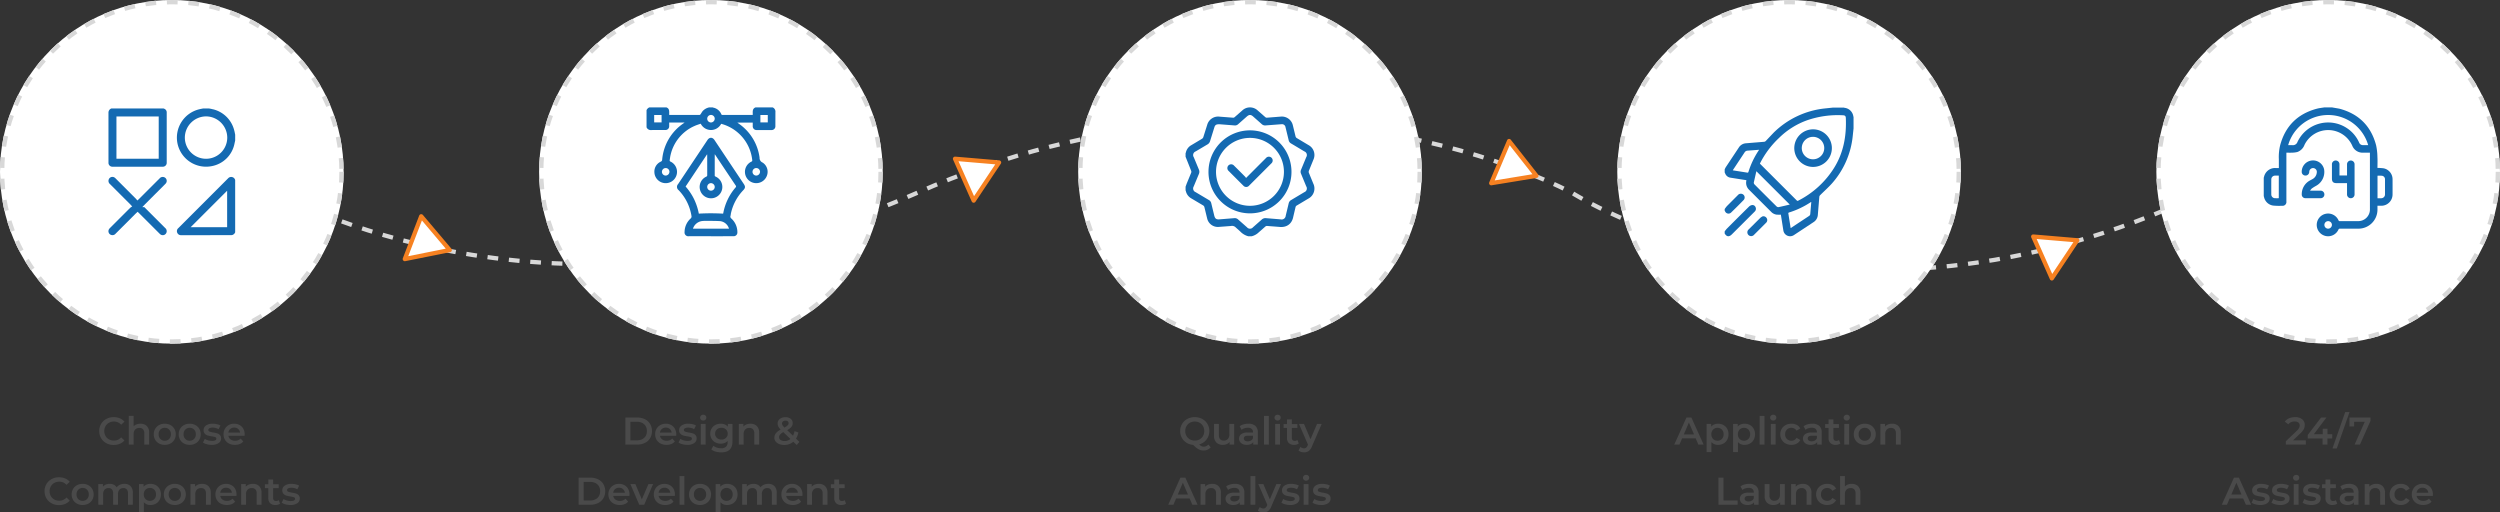 <svg xmlns="http://www.w3.org/2000/svg" width="1164" height="238.618" xmlns:v="https://vecta.io/nano"><rect width="100%" height="100%" fill="#333333" stroke="none"/><style><![CDATA[.B{stroke-width:2}.C{fill:none}.D{stroke-dasharray:5}.E{fill:#fff}.F{stroke:none}.G{fill:#146ab2}]]></style><g stroke="#d8d8d8"><path d="M1025.99 89.804c-170 80.586-294 0-294 0s-136-74.662-305 0-297.991 0-297.991 0" class="B C D"/><g class="E"><circle cx="80" cy="80" r="80" class="F"/><circle cx="80" cy="80" r="79" class="B C D"/><circle cx="331" cy="80" r="80" class="F"/><circle cx="331" cy="80" r="79" class="B C D"/><circle cx="582" cy="80" r="80" class="F"/><circle cx="582" cy="80" r="79" class="B C D"/><circle cx="833" cy="80" r="80" class="F"/><circle cx="833" cy="80" r="79" class="B C D"/><circle cx="1084" cy="80" r="80" class="F"/><circle cx="1084" cy="80" r="79" class="B C D"/></g></g><g fill="#4a4a4a"><path d="M52.928 207.18a7.1 7.1 0 0 1-3.447-.837 6.17 6.17 0 0 1-2.412-2.313c-.588-1.01-.888-2.162-.869-3.33-.018-1.17.288-2.322.882-3.33.58-.977 1.416-1.777 2.418-2.313a7.1 7.1 0 0 1 3.447-.837 7.19 7.19 0 0 1 2.826.54c.833.346 1.572.882 2.16 1.566l-1.513 1.422a4.41 4.41 0 0 0-3.366-1.476 4.72 4.72 0 0 0-2.322.567c-.67.365-1.224.911-1.6 1.575-.391.698-.591 1.486-.578 2.286-.013.8.185 1.588.576 2.286.376.664.93 1.21 1.6 1.575a4.72 4.72 0 0 0 2.322.567c1.288.021 2.519-.526 3.368-1.494l1.512 1.44a5.75 5.75 0 0 1-2.169 1.566c-.899.368-1.863.552-2.835.54zm12.492-9.9c1.075-.051 2.126.332 2.916 1.062a4.19 4.19 0 0 1 1.1 3.15V207h-2.25v-5.22a2.7 2.7 0 0 0-.594-1.9 2.2 2.2 0 0 0-1.692-.638 2.6 2.6 0 0 0-1.962.747 2.98 2.98 0 0 0-.72 2.151V207h-2.25v-13.356h2.25v4.856a3.66 3.66 0 0 1 1.377-.909c.584-.215 1.203-.321 1.825-.311zm11.286 9.846c-.915.015-1.818-.2-2.628-.626-.762-.403-1.395-1.013-1.827-1.759-.444-.774-.671-1.654-.657-2.547a4.91 4.91 0 0 1 .657-2.538 4.61 4.61 0 0 1 1.827-1.746c.809-.427 1.713-.644 2.628-.63a5.49 5.49 0 0 1 2.646.63 4.61 4.61 0 0 1 1.827 1.746 4.91 4.91 0 0 1 .657 2.538c.014.893-.213 1.773-.657 2.547-.432.746-1.065 1.356-1.827 1.759a5.49 5.49 0 0 1-2.646.626zm0-1.926a2.75 2.75 0 0 0 2.052-.828 2.98 2.98 0 0 0 .81-2.178 2.98 2.98 0 0 0-.81-2.178 2.75 2.75 0 0 0-2.052-.828 2.72 2.72 0 0 0-2.043.828 3 3 0 0 0-.8 2.178 3 3 0 0 0 .8 2.178 2.72 2.72 0 0 0 2.043.828zm11.61 1.926c-.915.015-1.818-.2-2.628-.626-.762-.403-1.395-1.013-1.827-1.759-.446-.774-.674-1.654-.661-2.547a4.91 4.91 0 0 1 .657-2.538 4.61 4.61 0 0 1 1.831-1.746c.809-.427 1.713-.644 2.628-.63a5.49 5.49 0 0 1 2.646.63 4.61 4.61 0 0 1 1.827 1.746 4.91 4.91 0 0 1 .657 2.538c.014.893-.213 1.773-.657 2.547-.432.746-1.065 1.356-1.827 1.759a5.49 5.49 0 0 1-2.646.626zm0-1.926a2.75 2.75 0 0 0 2.052-.828 2.98 2.98 0 0 0 .81-2.178 2.98 2.98 0 0 0-.81-2.178 2.75 2.75 0 0 0-2.052-.828 2.72 2.72 0 0 0-2.043.828 3 3 0 0 0-.8 2.178 3 3 0 0 0 .8 2.178 2.72 2.72 0 0 0 2.043.828zm10.26 1.926c-.772.001-1.541-.102-2.286-.306a5.75 5.75 0 0 1-1.782-.774l.864-1.71c.48.31 1.005.543 1.557.693a6.47 6.47 0 0 0 1.791.261q2.016 0 2.016-1.062a.71.71 0 0 0-.513-.7 8.86 8.86 0 0 0-1.647-.378 13.36 13.36 0 0 1-1.935-.414 2.97 2.97 0 0 1-1.3-.819c-.385-.453-.58-1.038-.541-1.631a2.56 2.56 0 0 1 1.139-2.186 5.2 5.2 0 0 1 3.087-.819 8.91 8.91 0 0 1 1.98.225 5.55 5.55 0 0 1 1.62.6l-.864 1.71a5.33 5.33 0 0 0-2.754-.72 3.05 3.05 0 0 0-1.5.3c-.306.142-.505.446-.513.783a.78.78 0 0 0 .549.765c.551.198 1.121.339 1.7.423.639.091 1.271.23 1.89.414a2.96 2.96 0 0 1 1.269.792 2.21 2.21 0 0 1 .531 1.584c.014.875-.43 1.694-1.17 2.16-.956.588-2.068.87-3.188.809zm15.336-4.878q0 .234-.036.666h-7.542c.111.676.482 1.281 1.035 1.686.606.429 1.337.647 2.079.621a3.5 3.5 0 0 0 2.61-1.044l1.206 1.383c-.439.521-1.003.924-1.638 1.17-.712.275-1.469.411-2.232.4a5.94 5.94 0 0 1-2.794-.63c-.777-.394-1.423-1.003-1.863-1.755-.444-.774-.671-1.654-.657-2.547a5.03 5.03 0 0 1 .639-2.529c.417-.742 1.034-1.351 1.781-1.759.783-.427 1.664-.644 2.556-.63.877-.015 1.742.199 2.511.621a4.4 4.4 0 0 1 1.728 1.746c.425.8.637 1.695.617 2.601zm-4.86-3.168c-.667-.019-1.317.209-1.827.639a2.69 2.69 0 0 0-.909 1.7h5.454a2.65 2.65 0 0 0-.882-1.692 2.68 2.68 0 0 0-1.836-.647zm-81.576 36.1a7.1 7.1 0 0 1-3.447-.837 6.17 6.17 0 0 1-2.412-2.313c-.589-1.01-.891-2.161-.873-3.33-.018-1.17.288-2.322.882-3.33.581-.977 1.418-1.777 2.421-2.313a7.1 7.1 0 0 1 3.447-.837 7.19 7.19 0 0 1 2.826.54c.833.346 1.572.882 2.16 1.566l-1.512 1.422a4.41 4.41 0 0 0-3.368-1.476 4.72 4.72 0 0 0-2.322.567c-.67.365-1.224.911-1.6 1.575-.391.698-.591 1.486-.578 2.286-.013.8.185 1.588.576 2.286.376.664.93 1.21 1.6 1.575a4.72 4.72 0 0 0 2.322.567c1.287.02 2.518-.526 3.366-1.494l1.512 1.44a5.75 5.75 0 0 1-2.169 1.566c-.898.367-1.861.551-2.831.54zm11-.054c-.915.014-1.819-.203-2.628-.63-.761-.402-1.395-1.01-1.827-1.755-.444-.774-.671-1.654-.657-2.547a4.91 4.91 0 0 1 .657-2.538 4.61 4.61 0 0 1 1.827-1.746c.809-.427 1.713-.644 2.628-.63a5.49 5.49 0 0 1 2.646.63 4.61 4.61 0 0 1 1.827 1.746 4.91 4.91 0 0 1 .657 2.538c.014.893-.213 1.773-.657 2.547-.432.746-1.066 1.356-1.829 1.759a5.49 5.49 0 0 1-2.646.626zm0-1.926a2.75 2.75 0 0 0 2.052-.828 2.98 2.98 0 0 0 .81-2.178 2.98 2.98 0 0 0-.81-2.178 2.75 2.75 0 0 0-2.052-.828 2.72 2.72 0 0 0-2.043.828 3 3 0 0 0-.8 2.178 3 3 0 0 0 .8 2.178 2.72 2.72 0 0 0 2.041.828zm19.424-7.92a3.91 3.91 0 0 1 2.88 1.053 4.27 4.27 0 0 1 1.062 3.159V235h-2.25v-5.22c.05-.68-.148-1.355-.558-1.9-.411-.442-.998-.677-1.6-.639-.686-.029-1.351.244-1.818.747a3.05 3.05 0 0 0-.684 2.133V235h-2.25v-5.22c.05-.68-.148-1.355-.558-1.9-.411-.442-.998-.677-1.6-.639-.688-.033-1.355.237-1.827.738a3.07 3.07 0 0 0-.675 2.142V235h-2.25v-9.612h2.142v1.224a3.5 3.5 0 0 1 1.35-.99c.571-.234 1.183-.35 1.8-.342a4.35 4.35 0 0 1 1.917.405 3.11 3.11 0 0 1 1.323 1.2c.406-.512.931-.917 1.53-1.179a4.97 4.97 0 0 1 2.066-.426zm12.15 0a5.1 5.1 0 0 1 2.511.612c.729.401 1.33 1 1.733 1.728.431.788.648 1.676.63 2.574a5.2 5.2 0 0 1-.63 2.583 4.4 4.4 0 0 1-1.737 1.737 5.1 5.1 0 0 1-2.511.612 3.88 3.88 0 0 1-3.078-1.3v4.662h-2.25v-13.1h2.142v1.26a3.48 3.48 0 0 1 1.377-1.026 4.65 4.65 0 0 1 1.809-.342zm-.252 7.92a2.72 2.72 0 0 0 2.043-.828 3 3 0 0 0 .8-2.178 3 3 0 0 0-.8-2.178 2.72 2.72 0 0 0-2.043-.828c-.51-.008-1.013.12-1.458.369-.435.247-.792.612-1.03 1.053a3.22 3.22 0 0 0-.378 1.584 3.22 3.22 0 0 0 .378 1.584c.237.44.592.805 1.026 1.053.445.249.948.377 1.458.369zm11.588 1.926c-.915.014-1.819-.203-2.628-.63-.761-.402-1.395-1.01-1.827-1.755-.444-.774-.671-1.654-.657-2.547a4.91 4.91 0 0 1 .657-2.538 4.61 4.61 0 0 1 1.827-1.746c.809-.427 1.713-.644 2.628-.63a5.49 5.49 0 0 1 2.646.63 4.61 4.61 0 0 1 1.827 1.746 4.91 4.91 0 0 1 .657 2.538c.014.893-.213 1.773-.657 2.547-.432.746-1.065 1.356-1.827 1.759a5.49 5.49 0 0 1-2.646.626zm0-1.926a2.75 2.75 0 0 0 2.052-.828 2.98 2.98 0 0 0 .81-2.178 2.98 2.98 0 0 0-.81-2.178 2.75 2.75 0 0 0-2.052-.828 2.72 2.72 0 0 0-2.043.828 3 3 0 0 0-.8 2.178 3 3 0 0 0 .8 2.178 2.72 2.72 0 0 0 2.043.828zm12.744-7.92c1.075-.051 2.126.332 2.916 1.062a4.19 4.19 0 0 1 1.1 3.15V235h-2.25v-5.22a2.7 2.7 0 0 0-.594-1.9 2.2 2.2 0 0 0-1.692-.639 2.6 2.6 0 0 0-1.962.747 2.98 2.98 0 0 0-.72 2.151V235h-2.252v-9.612h2.142v1.242a3.52 3.52 0 0 1 1.4-1.008c.609-.237 1.259-.353 1.912-.342zm16 4.968q0 .234-.036.666h-7.54c.111.676.482 1.281 1.035 1.686.606.429 1.337.647 2.079.621a3.5 3.5 0 0 0 2.61-1.044l1.206 1.386c-.439.521-1.003.924-1.638 1.17a6.49 6.49 0 0 1-5.022-.234c-.777-.394-1.423-1.003-1.863-1.755-.444-.774-.671-1.654-.657-2.547a5.03 5.03 0 0 1 .639-2.529c.415-.739 1.029-1.347 1.773-1.755.783-.427 1.664-.644 2.556-.63.877-.015 1.742.199 2.511.621a4.4 4.4 0 0 1 1.728 1.746c.426.799.639 1.693.621 2.598zm-4.86-3.168a2.66 2.66 0 0 0-2.736 2.34h5.456a2.65 2.65 0 0 0-.882-1.692 2.68 2.68 0 0 0-1.836-.648zm12.474-1.8c1.075-.051 2.126.332 2.916 1.062a4.19 4.19 0 0 1 1.1 3.15V235h-2.25v-5.22a2.7 2.7 0 0 0-.594-1.9 2.2 2.2 0 0 0-1.692-.639 2.6 2.6 0 0 0-1.962.747 2.98 2.98 0 0 0-.72 2.151V235h-2.25v-9.612h2.142v1.242a3.52 3.52 0 0 1 1.4-1.008c.609-.237 1.259-.353 1.912-.342zm12.654 9.2a2.65 2.65 0 0 1-.963.486c-.39.11-.794.164-1.2.162a3.4 3.4 0 0 1-2.448-.828c-.613-.648-.926-1.523-.864-2.412v-4.628h-1.579v-1.8h1.584v-2.2h2.25v2.2h2.574v1.8h-2.574v4.572a1.52 1.52 0 0 0 .342 1.068c.262.259.622.394.99.369.453.015.898-.126 1.26-.4zm4.824.648c-.772.001-1.541-.102-2.286-.306a5.75 5.75 0 0 1-1.782-.774l.864-1.71c.48.31 1.005.543 1.557.693a6.47 6.47 0 0 0 1.791.261q2.016 0 2.016-1.062a.71.71 0 0 0-.513-.7c-.536-.178-1.087-.305-1.647-.378a13.36 13.36 0 0 1-1.935-.414 2.97 2.97 0 0 1-1.3-.819c-.388-.451-.585-1.035-.549-1.629a2.56 2.56 0 0 1 1.149-2.19 5.2 5.2 0 0 1 3.087-.819 8.91 8.91 0 0 1 1.98.225 5.55 5.55 0 0 1 1.62.6l-.864 1.71a5.33 5.33 0 0 0-2.754-.72 3.05 3.05 0 0 0-1.5.3c-.306.142-.505.446-.513.783a.78.78 0 0 0 .549.765c.551.198 1.121.339 1.7.423.639.091 1.271.23 1.89.414a2.96 2.96 0 0 1 1.269.792 2.21 2.21 0 0 1 .531 1.584c.014.875-.43 1.694-1.17 2.16-.956.588-2.068.87-3.188.809z"/><path d="M291.175 194.4h5.508a7.9 7.9 0 0 1 3.582.783 5.8 5.8 0 0 1 2.43 2.217c.588.999.887 2.141.864 3.3.023 1.159-.276 2.301-.864 3.3a5.8 5.8 0 0 1-2.43 2.214 7.9 7.9 0 0 1-3.582.786h-5.508zm5.4 10.62c.844.018 1.679-.164 2.439-.531a3.8 3.8 0 0 0 1.62-1.512 4.47 4.47 0 0 0 .566-2.277 4.47 4.47 0 0 0-.567-2.277 3.8 3.8 0 0 0-1.62-1.512c-.76-.367-1.595-.549-2.439-.531h-3.06v8.64zm18.288-2.772q0 .234-.036.666h-7.542c.111.676.482 1.281 1.035 1.686.606.429 1.337.647 2.079.621a3.5 3.5 0 0 0 2.61-1.044l1.206 1.386c-.44.52-1.003.921-1.638 1.167-.712.275-1.469.411-2.232.4a5.94 5.94 0 0 1-2.79-.63c-.777-.394-1.423-1.003-1.863-1.755-.444-.774-.671-1.654-.657-2.547a5.03 5.03 0 0 1 .639-2.529c.415-.741 1.029-1.35 1.773-1.759.783-.426 1.662-.643 2.553-.63.877-.015 1.742.199 2.511.621a4.4 4.4 0 0 1 1.728 1.746c.427.799.642 1.695.624 2.601zM310 199.08c-.667-.019-1.317.209-1.827.639a2.69 2.69 0 0 0-.909 1.7h5.454a2.65 2.65 0 0 0-.882-1.692 2.68 2.68 0 0 0-1.836-.647zm9.99 8.046c-.771.001-1.539-.102-2.283-.306a5.75 5.75 0 0 1-1.782-.774l.864-1.71c.48.31 1.005.543 1.557.693a6.47 6.47 0 0 0 1.791.261q2.016 0 2.016-1.062a.71.71 0 0 0-.513-.7 8.86 8.86 0 0 0-1.647-.378 13.36 13.36 0 0 1-1.935-.414 2.97 2.97 0 0 1-1.3-.819c-.388-.451-.585-1.035-.549-1.629a2.56 2.56 0 0 1 1.147-2.188 5.2 5.2 0 0 1 3.087-.819 8.91 8.91 0 0 1 1.98.225 5.55 5.55 0 0 1 1.62.6l-.864 1.71a5.33 5.33 0 0 0-2.754-.72 3.05 3.05 0 0 0-1.5.3c-.306.142-.505.446-.513.783a.78.78 0 0 0 .549.765c.551.198 1.121.339 1.7.423.639.091 1.271.23 1.89.414a2.96 2.96 0 0 1 1.269.792 2.21 2.21 0 0 1 .531 1.584c.014.875-.43 1.694-1.17 2.16-.956.588-2.068.87-3.188.809zm6.3-9.738h2.25V207h-2.25zm1.137-1.588c-.379.012-.748-.125-1.027-.383-.271-.246-.422-.597-.414-.963-.008-.366.143-.717.414-.963.277-.26.647-.401 1.027-.391.376-.011.743.12 1.026.369a1.19 1.19 0 0 1 .414.927c.01.374-.134.736-.4 1a1.4 1.4 0 0 1-1.04.404zm13.608 1.588v8.154q0 5.076-5.184 5.076a9.62 9.62 0 0 1-2.628-.351c-.747-.193-1.446-.54-2.052-1.017l1.008-1.692c.474.377 1.014.661 1.593.837.63.208 1.289.314 1.953.315.838.072 1.672-.186 2.322-.72.537-.601.804-1.397.738-2.2v-.5a3.7 3.7 0 0 1-1.4.954 4.95 4.95 0 0 1-1.818.324c-.861.012-1.711-.189-2.475-.585-.725-.376-1.331-.946-1.75-1.647a4.62 4.62 0 0 1-.642-2.43c-.015-.851.207-1.689.642-2.421a4.35 4.35 0 0 1 1.746-1.629 5.28 5.28 0 0 1 2.475-.576 5.07 5.07 0 0 1 1.9.342 3.5 3.5 0 0 1 1.43 1.044v-1.278zm-5.135 7.272a2.95 2.95 0 0 0 2.1-.765 2.6 2.6 0 0 0 .819-1.989c.026-.742-.273-1.459-.819-1.962a2.97 2.97 0 0 0-2.1-.756 3 3 0 0 0-2.115.756c-.546.503-.845 1.22-.819 1.962a2.6 2.6 0 0 0 .824 1.989c.576.521 1.334.795 2.11.765zm13.541-7.38c1.075-.051 2.126.332 2.916 1.062a4.19 4.19 0 0 1 1.1 3.15V207H351.2v-5.22a2.7 2.7 0 0 0-.594-1.9 2.2 2.2 0 0 0-1.692-.639 2.6 2.6 0 0 0-1.962.747 2.98 2.98 0 0 0-.72 2.151V207h-2.25v-9.612h2.142v1.242a3.52 3.52 0 0 1 1.4-1.008c.611-.237 1.262-.353 1.917-.342zm21.51 9.92l-1.584-1.53c-1.176 1.007-2.682 1.545-4.23 1.51-.807.013-1.608-.134-2.358-.432a3.91 3.91 0 0 1-1.638-1.2c-.391-.494-.6-1.107-.594-1.737a3.29 3.29 0 0 1 .684-2.061 7.23 7.23 0 0 1 2.232-1.75 5.57 5.57 0 0 1-1.08-1.413 3.04 3.04 0 0 1-.324-1.359c-.025-.835.346-1.632 1-2.151a4.06 4.06 0 0 1 2.655-.819 3.76 3.76 0 0 1 2.447.742c.609.492.95 1.243.918 2.025a2.7 2.7 0 0 1-.6 1.728 6.8 6.8 0 0 1-1.971 1.53l2.718 2.592a8.32 8.32 0 0 0 .7-2.124l1.818.594c-.202 1.02-.586 1.996-1.134 2.88l1.583 1.515zm-5.238-11.34a1.74 1.74 0 0 0-1.17.369c-.284.238-.444.593-.432.963a1.56 1.56 0 0 0 .234.819c.261.383.562.736.9 1.053.546-.274 1.05-.622 1.5-1.035.264-.252.416-.598.423-.963a1.09 1.09 0 0 0-.387-.882 1.62 1.62 0 0 0-1.068-.326zm-.413 9.484a4.2 4.2 0 0 0 2.736-.954l-3.331-3.19c-.574.283-1.089.671-1.521 1.143a1.92 1.92 0 0 0-.441 1.233 1.49 1.49 0 0 0 .7 1.278 3.2 3.2 0 0 0 1.857.49zM269.4 222.4h5.508a7.9 7.9 0 0 1 3.582.783 5.8 5.8 0 0 1 2.43 2.214c.588.999.887 2.141.864 3.3.023 1.159-.276 2.301-.864 3.3a5.8 5.8 0 0 1-2.43 2.214 7.9 7.9 0 0 1-3.578.789H269.4zm5.4 10.62c.844.018 1.679-.164 2.439-.531a3.8 3.8 0 0 0 1.62-1.512 4.47 4.47 0 0 0 .571-2.277 4.47 4.47 0 0 0-.567-2.277 3.8 3.8 0 0 0-1.62-1.512c-.761-.368-1.598-.55-2.443-.531h-3.06v8.64zm18.288-2.772q0 .234-.036.666h-7.542c.112.677.485 1.282 1.039 1.686.606.429 1.337.647 2.079.621a3.5 3.5 0 0 0 2.61-1.044l1.206 1.386c-.439.521-1.003.924-1.638 1.17-.712.275-1.469.411-2.232.4a5.94 5.94 0 0 1-2.79-.63c-.777-.394-1.423-1.003-1.863-1.755-.444-.774-.671-1.654-.657-2.547a5.03 5.03 0 0 1 .639-2.529c.415-.739 1.029-1.347 1.773-1.755.783-.427 1.664-.644 2.556-.63.877-.015 1.742.199 2.511.621a4.4 4.4 0 0 1 1.728 1.746c.425.797.639 1.691.621 2.594zm-4.86-3.168c-.667-.019-1.317.209-1.827.639a2.69 2.69 0 0 0-.909 1.7h5.454a2.65 2.65 0 0 0-.882-1.692 2.68 2.68 0 0 0-1.832-.647zm15.84-1.692L299.95 235h-2.322l-4.122-9.612h2.34l2.988 7.128 3.078-7.128zm10.17 4.86q0 .234-.036.666h-7.542c.112.677.486 1.282 1.04 1.686.606.429 1.337.647 2.079.621a3.5 3.5 0 0 0 2.61-1.044l1.206 1.386c-.439.521-1.003.924-1.638 1.17-.712.275-1.469.411-2.232.4a5.94 5.94 0 0 1-2.79-.63c-.777-.394-1.423-1.003-1.863-1.755-.444-.774-.671-1.654-.657-2.547a5.03 5.03 0 0 1 .639-2.529c.415-.739 1.029-1.347 1.773-1.755.783-.427 1.664-.644 2.556-.63.877-.015 1.742.199 2.511.621a4.4 4.4 0 0 1 1.728 1.746c.425.798.638 1.691.62 2.594zm-4.86-3.168c-.667-.019-1.317.209-1.827.639a2.69 2.69 0 0 0-.909 1.7h5.458a2.65 2.65 0 0 0-.882-1.692 2.68 2.68 0 0 0-1.836-.647zm7.02-5.436h2.25V235H316.4zm9.522 13.482c-.912.014-1.813-.202-2.62-.626-.761-.402-1.395-1.01-1.827-1.755-.444-.774-.671-1.654-.657-2.547a4.91 4.91 0 0 1 .657-2.538 4.61 4.61 0 0 1 1.827-1.75c.809-.427 1.713-.644 2.628-.63a5.49 5.49 0 0 1 2.646.63 4.61 4.61 0 0 1 1.826 1.746 4.91 4.91 0 0 1 .657 2.538c.014.893-.213 1.773-.657 2.547-.433.747-1.067 1.356-1.83 1.759a5.49 5.49 0 0 1-2.646.626zm0-1.926a2.75 2.75 0 0 0 2.052-.828 2.98 2.98 0 0 0 .81-2.178 2.98 2.98 0 0 0-.81-2.178 2.75 2.75 0 0 0-2.052-.828 2.72 2.72 0 0 0-2.043.828 3 3 0 0 0-.8 2.178 3 3 0 0 0 .8 2.178 2.72 2.72 0 0 0 2.047.828zm12.622-7.92a5.1 5.1 0 0 1 2.511.612c.73.4 1.333 1 1.737 1.728a5.59 5.59 0 0 1 0 5.157 4.4 4.4 0 0 1-1.737 1.737 5.1 5.1 0 0 1-2.511.612 3.88 3.88 0 0 1-3.078-1.3v4.662h-2.25v-13.1h2.142v1.26a3.48 3.48 0 0 1 1.377-1.026 4.65 4.65 0 0 1 1.809-.342zm-.252 7.92a2.72 2.72 0 0 0 2.043-.828 3 3 0 0 0 .8-2.178 3 3 0 0 0-.8-2.178 2.72 2.72 0 0 0-2.043-.828c-.51-.008-1.013.12-1.458.369-.434.248-.789.613-1.026 1.053a3.51 3.51 0 0 0 0 3.168c.237.44.592.805 1.026 1.053.445.249.948.377 1.458.369zm19.4-7.92a3.91 3.91 0 0 1 2.88 1.053 4.27 4.27 0 0 1 1.062 3.159V235h-2.25v-5.22c.05-.68-.148-1.355-.558-1.9-.411-.442-.998-.677-1.6-.639-.686-.029-1.351.244-1.818.747a3.05 3.05 0 0 0-.684 2.133V235h-2.25v-5.22c.05-.68-.148-1.355-.558-1.9-.411-.442-.998-.677-1.6-.639-.688-.033-1.355.237-1.827.738a3.07 3.07 0 0 0-.675 2.142V235h-2.25v-9.612h2.138v1.224a3.5 3.5 0 0 1 1.35-.99c.571-.234 1.183-.35 1.8-.342a4.35 4.35 0 0 1 1.917.405 3.11 3.11 0 0 1 1.323 1.2c.406-.512.931-.917 1.53-1.179a4.97 4.97 0 0 1 2.074-.426zm15.948 4.968q0 .234-.036.666h-7.538c.111.676.483 1.281 1.036 1.686.606.429 1.337.647 2.079.621a3.5 3.5 0 0 0 2.61-1.044l1.206 1.386c-.439.521-1.003.924-1.638 1.17a6.49 6.49 0 0 1-5.022-.234c-.777-.394-1.423-1.003-1.863-1.755-.444-.774-.671-1.654-.657-2.547a5.03 5.03 0 0 1 .639-2.529c.415-.739 1.029-1.347 1.773-1.755.783-.427 1.664-.644 2.556-.63.877-.015 1.742.199 2.511.621a4.4 4.4 0 0 1 1.728 1.746c.425.799.639 1.693.62 2.598zm-4.86-3.168a2.66 2.66 0 0 0-2.736 2.34h5.458c-.074-.654-.388-1.257-.882-1.692a2.68 2.68 0 0 0-1.836-.648zm12.474-1.8c1.075-.051 2.126.332 2.916 1.062a4.19 4.19 0 0 1 1.1 3.15V235h-2.248v-5.22a2.7 2.7 0 0 0-.594-1.9 2.2 2.2 0 0 0-1.692-.639 2.6 2.6 0 0 0-1.962.747 2.98 2.98 0 0 0-.72 2.151V235H375.8v-9.612h2.142v1.242a3.52 3.52 0 0 1 1.4-1.008c.61-.237 1.26-.353 1.914-.342zm12.654 9.2a2.65 2.65 0 0 1-.963.486c-.39.11-.794.164-1.2.162a3.4 3.4 0 0 1-2.443-.828c-.613-.648-.926-1.523-.864-2.412v-4.628h-1.582v-1.8h1.584v-2.2h2.25v2.2h2.574v1.8h-2.574v4.572a1.52 1.52 0 0 0 .342 1.068c.262.259.622.394.99.369.453.015.898-.126 1.26-.4z"/><path d="M563.694 208.26c-.4.477-.901.858-1.467 1.116-.575.256-1.198.384-1.827.378a4.91 4.91 0 0 1-2.376-.585 10.81 10.81 0 0 1-2.466-2.025 6.84 6.84 0 0 1-3.132-1.017c-.906-.562-1.65-1.35-2.16-2.286a6.43 6.43 0 0 1-.774-3.141 6.38 6.38 0 0 1 .882-3.321 6.2 6.2 0 0 1 2.43-2.322c1.069-.567 2.264-.855 3.474-.837 1.21-.018 2.405.27 3.474.837a6.22 6.22 0 0 1 2.43 2.313c.594 1.008.9 2.16.882 3.33a6.44 6.44 0 0 1-.594 2.763c-.386.833-.952 1.571-1.656 2.16-.72.601-1.561 1.039-2.466 1.287a3.75 3.75 0 0 0 1.026.81 2.38 2.38 0 0 0 1.08.252c.833-.002 1.623-.371 2.16-1.008zm-11.844-7.56a4.54 4.54 0 0 0 .576 2.277 4.1 4.1 0 0 0 1.584 1.584 4.54 4.54 0 0 0 2.268.567 4.54 4.54 0 0 0 2.268-.567 4.1 4.1 0 0 0 1.584-1.584 4.54 4.54 0 0 0 .576-2.277 4.54 4.54 0 0 0-.576-2.277 4.1 4.1 0 0 0-1.584-1.584 4.54 4.54 0 0 0-2.268-.567 4.54 4.54 0 0 0-2.268.567 4.1 4.1 0 0 0-1.584 1.584 4.54 4.54 0 0 0-.576 2.277zm22.788-3.312V207H572.5v-1.224a3.58 3.58 0 0 1-1.35 1c-.553.237-1.149.356-1.75.35a4.18 4.18 0 0 1-3.033-1.071c-.793-.86-1.194-2.01-1.107-3.177v-5.49h2.25v5.184c-.053.696.158 1.387.59 1.935.436.445 1.044.678 1.665.639a2.52 2.52 0 0 0 1.912-.746 3 3 0 0 0 .711-2.151v-4.86zm6.624-.108a4.69 4.69 0 0 1 3.249 1.02 3.93 3.93 0 0 1 1.125 3.066V207h-2.124v-1.17a2.62 2.62 0 0 1-1.179.963 4.61 4.61 0 0 1-1.845.333 4.52 4.52 0 0 1-1.888-.369 2.92 2.92 0 0 1-1.253-1.026 2.6 2.6 0 0 1-.441-1.485c-.027-.806.331-1.578.963-2.079a4.78 4.78 0 0 1 3.031-.783h2.486v-.144a1.97 1.97 0 0 0-.6-1.548 2.61 2.61 0 0 0-1.791-.54 5.17 5.17 0 0 0-1.595.248 3.92 3.92 0 0 0-1.323.7l-.882-1.638a5.46 5.46 0 0 1 1.818-.882 8.09 8.09 0 0 1 2.249-.3zm-.306 8.208a2.91 2.91 0 0 0 1.503-.388c.43-.248.758-.64.927-1.107v-1.115h-2.322q-1.944 0-1.944 1.278c-.012.385.171.75.486.972a2.23 2.23 0 0 0 1.35.36zm7.56-11.844h2.25V207h-2.25zm5.2 3.744h2.25V207h-2.25zm1.136-1.588c-.38.011-.748-.128-1.026-.387-.271-.246-.422-.597-.414-.963-.008-.366.143-.717.414-.963.278-.259.646-.398 1.026-.387.376-.011.743.12 1.026.369a1.19 1.19 0 0 1 .414.927c.01.374-.134.736-.4 1a1.4 1.4 0 0 1-1.04.404zm9.848 10.678a2.65 2.65 0 0 1-.963.486 4.34 4.34 0 0 1-1.2.162 3.4 3.4 0 0 1-2.447-.826c-.613-.648-.926-1.523-.864-2.412v-4.628h-1.584v-1.8h1.584v-2.2h2.25v2.2h2.574v1.8h-2.574v4.572a1.52 1.52 0 0 0 .342 1.068c.262.259.622.394.99.369a1.98 1.98 0 0 0 1.26-.4zm10.674-9.09l-4.502 10.386c-.292.865-.822 1.629-1.53 2.205-.64.438-1.403.662-2.178.639a4.47 4.47 0 0 1-1.422-.234 3.14 3.14 0 0 1-1.152-.648l.9-1.656a2.45 2.45 0 0 0 .765.486 2.34 2.34 0 0 0 .891.18 1.53 1.53 0 0 0 .981-.306c.314-.282.557-.633.711-1.026l.162-.378-4.194-9.648h2.34l3.024 7.112 3.042-7.11zm-61.488 34.7h-6.3L546.342 235h-2.412l5.67-12.6h2.3l5.692 12.6h-2.448zm-.774-1.836l-2.376-5.508-2.358 5.508zm11.322-4.968c1.075-.051 2.126.332 2.916 1.062a4.19 4.19 0 0 1 1.1 3.15V235h-2.25v-5.22a2.7 2.7 0 0 0-.594-1.9 2.2 2.2 0 0 0-1.692-.639 2.6 2.6 0 0 0-1.962.747 2.98 2.98 0 0 0-.72 2.151V235h-2.25v-9.612h2.142v1.242a3.52 3.52 0 0 1 1.4-1.008 5.06 5.06 0 0 1 1.908-.342zm10.548 0a4.69 4.69 0 0 1 3.247 1.016 3.93 3.93 0 0 1 1.125 3.069V235h-2.124v-1.17a2.62 2.62 0 0 1-1.179.963 4.61 4.61 0 0 1-1.845.333 4.52 4.52 0 0 1-1.89-.369 2.92 2.92 0 0 1-1.251-1.026 2.6 2.6 0 0 1-.441-1.485c-.027-.806.331-1.578.963-2.079a4.78 4.78 0 0 1 3.033-.783h2.48v-.144a1.97 1.97 0 0 0-.6-1.548 2.61 2.61 0 0 0-1.791-.54 5.17 5.17 0 0 0-1.593.252 3.92 3.92 0 0 0-1.323.7l-.882-1.638a5.46 5.46 0 0 1 1.818-.882 8.09 8.09 0 0 1 2.251-.304zm-.306 8.208a2.91 2.91 0 0 0 1.5-.387c.429-.25.757-.643.924-1.111v-1.116h-2.318q-1.944 0-1.944 1.278c-.012.385.171.75.486.972a2.23 2.23 0 0 0 1.35.36zm7.558-11.848h2.25V235h-2.25zm14.2 3.744l-4.5 10.386a4.84 4.84 0 0 1-1.53 2.2c-.64.438-1.403.662-2.178.639a4.47 4.47 0 0 1-1.422-.234 3.14 3.14 0 0 1-1.152-.648l.9-1.656a2.45 2.45 0 0 0 .765.486 2.34 2.34 0 0 0 .891.18 1.53 1.53 0 0 0 .981-.306c.313-.28.557-.63.711-1.021l.162-.378-4.192-9.648h2.34l3.024 7.112 3.042-7.11zm4.248 9.738c-.771.001-1.538-.102-2.282-.306a5.75 5.75 0 0 1-1.782-.774l.864-1.71a5.55 5.55 0 0 0 1.557.693 6.47 6.47 0 0 0 1.791.261q2.016 0 2.016-1.062a.71.71 0 0 0-.513-.7c-.536-.178-1.087-.305-1.647-.378a13.36 13.36 0 0 1-1.935-.414 2.97 2.97 0 0 1-1.3-.819c-.388-.451-.585-1.035-.549-1.629a2.56 2.56 0 0 1 1.145-2.188 5.2 5.2 0 0 1 3.087-.819 8.91 8.91 0 0 1 1.98.225 5.55 5.55 0 0 1 1.62.6l-.864 1.71a5.33 5.33 0 0 0-2.754-.72 3.05 3.05 0 0 0-1.5.3c-.306.142-.505.446-.513.783a.78.78 0 0 0 .549.765c.551.198 1.121.339 1.7.423.639.091 1.271.23 1.89.414a2.96 2.96 0 0 1 1.269.792 2.21 2.21 0 0 1 .531 1.584c.014.875-.43 1.694-1.17 2.16a5.51 5.51 0 0 1-3.188.809zm6.3-9.738h2.25V235h-2.25zm1.136-1.588c-.38.011-.748-.128-1.026-.387a1.33 1.33 0 0 1 0-1.926c.278-.259.646-.398 1.026-.387.376-.011.743.12 1.026.369a1.19 1.19 0 0 1 .414.927c.01.374-.134.736-.4 1a1.4 1.4 0 0 1-1.04.404zm7.038 11.322c-.772.001-1.541-.102-2.286-.306a5.75 5.75 0 0 1-1.782-.774l.864-1.71a5.55 5.55 0 0 0 1.557.693 6.47 6.47 0 0 0 1.791.261q2.016 0 2.016-1.062a.71.71 0 0 0-.513-.7c-.536-.178-1.087-.305-1.647-.378a13.36 13.36 0 0 1-1.935-.414 2.97 2.97 0 0 1-1.3-.819c-.388-.451-.585-1.035-.549-1.629a2.56 2.56 0 0 1 1.147-2.184 5.2 5.2 0 0 1 3.087-.819 8.91 8.91 0 0 1 1.98.225 5.55 5.55 0 0 1 1.62.6l-.864 1.71a5.33 5.33 0 0 0-2.754-.72 3.05 3.05 0 0 0-1.5.3c-.306.142-.505.446-.513.783a.78.78 0 0 0 .549.765c.551.198 1.121.339 1.7.423.639.091 1.271.23 1.89.414a2.96 2.96 0 0 1 1.269.792 2.21 2.21 0 0 1 .531 1.584c.014.875-.43 1.694-1.17 2.16a5.51 5.51 0 0 1-3.188.809zm174.338-31.038h-6.3L781.952 207h-2.412l5.67-12.6h2.3l5.69 12.6h-2.448zm-.774-1.836l-2.376-5.508-2.358 5.508zm11.2-4.968a5.1 5.1 0 0 1 2.511.612 4.41 4.41 0 0 1 1.733 1.728 5.15 5.15 0 0 1 .63 2.574 5.2 5.2 0 0 1-.63 2.583 4.4 4.4 0 0 1-1.737 1.737 5.1 5.1 0 0 1-2.511.612 3.88 3.88 0 0 1-3.078-1.3v4.666h-2.25v-13.1h2.142v1.26a3.48 3.48 0 0 1 1.377-1.026 4.65 4.65 0 0 1 1.809-.346zm-.252 7.92a2.72 2.72 0 0 0 2.043-.828 3 3 0 0 0 .8-2.178 3 3 0 0 0-.8-2.178 2.72 2.72 0 0 0-2.043-.828c-.51-.008-1.013.12-1.458.369a2.67 2.67 0 0 0-1.03 1.053 3.22 3.22 0 0 0-.38 1.584 3.22 3.22 0 0 0 .378 1.584 2.67 2.67 0 0 0 1.026 1.053 2.89 2.89 0 0 0 1.46.369zm12.6-7.92a5.1 5.1 0 0 1 2.511.612 4.41 4.41 0 0 1 1.733 1.728 5.15 5.15 0 0 1 .63 2.574 5.2 5.2 0 0 1-.63 2.583 4.4 4.4 0 0 1-1.737 1.737 5.1 5.1 0 0 1-2.511.612 3.88 3.88 0 0 1-3.078-1.3v4.666h-2.25v-13.1h2.142v1.26a3.48 3.48 0 0 1 1.377-1.026 4.65 4.65 0 0 1 1.809-.346zm-.252 7.92a2.72 2.72 0 0 0 2.043-.828 3 3 0 0 0 .8-2.178 3 3 0 0 0-.8-2.178 2.72 2.72 0 0 0-2.043-.828c-.51-.008-1.013.12-1.458.369a2.67 2.67 0 0 0-1.03 1.053 3.22 3.22 0 0 0-.378 1.584 3.22 3.22 0 0 0 .378 1.584 2.67 2.67 0 0 0 1.026 1.053c.445.249.948.377 1.458.369zm7.272-11.556h2.25V207h-2.25zm5.2 3.744h2.25V207h-2.25zm1.132-1.588c-.38.011-.748-.128-1.026-.387-.271-.246-.422-.597-.414-.963-.008-.366.143-.717.414-.963.278-.259.646-.398 1.026-.387.376-.011.743.12 1.026.369a1.19 1.19 0 0 1 .414.927c.01.374-.134.736-.4 1a1.4 1.4 0 0 1-1.04.404zm8.48 11.326c-.933.017-1.855-.198-2.684-.626a4.63 4.63 0 0 1-1.854-1.759 4.9 4.9 0 0 1-.662-2.547c-.015-.891.215-1.769.666-2.538a4.66 4.66 0 0 1 1.841-1.746 5.62 5.62 0 0 1 2.693-.63 5.19 5.19 0 0 1 2.493.576 3.74 3.74 0 0 1 1.607 1.656l-1.726 1.008c-.25-.419-.607-.765-1.035-1a2.83 2.83 0 0 0-1.359-.332 2.85 2.85 0 0 0-2.088.819 2.94 2.94 0 0 0-.828 2.187c-.039.811.257 1.601.819 2.187a2.84 2.84 0 0 0 2.1.819 2.83 2.83 0 0 0 1.359-.333c.428-.235.785-.581 1.035-1l1.723 1.009a3.9 3.9 0 0 1-1.627 1.665 5.08 5.08 0 0 1-2.473.585zm9.72-9.846c1.172-.079 2.331.285 3.247 1.02a3.93 3.93 0 0 1 1.125 3.069V207h-2.124v-1.17a2.62 2.62 0 0 1-1.179.963 4.61 4.61 0 0 1-1.845.333 4.52 4.52 0 0 1-1.89-.369 2.92 2.92 0 0 1-1.254-1.026 2.6 2.6 0 0 1-.441-1.485c-.027-.806.331-1.578.963-2.079a4.78 4.78 0 0 1 3.033-.783h2.484v-.144a1.97 1.97 0 0 0-.6-1.548 2.61 2.61 0 0 0-1.791-.54 5.17 5.17 0 0 0-1.593.248 3.92 3.92 0 0 0-1.323.7l-.882-1.632a5.46 5.46 0 0 1 1.818-.882 8.09 8.09 0 0 1 2.25-.306zm-.306 8.208a2.91 2.91 0 0 0 1.5-.387c.43-.248.758-.64.927-1.107v-1.116h-2.321q-1.944 0-1.944 1.278c-.012.385.171.75.486.972a2.23 2.23 0 0 0 1.35.36zm13.338.99a2.65 2.65 0 0 1-.963.486 4.34 4.34 0 0 1-1.2.162 3.4 3.4 0 0 1-2.447-.826c-.613-.648-.926-1.523-.864-2.412v-4.628h-1.584v-1.8h1.584v-2.2h2.25v2.2h2.572v1.8h-2.572v4.572a1.52 1.52 0 0 0 .342 1.068c.262.259.622.394.99.369a1.98 1.98 0 0 0 1.26-.4zm1.848-9.09h2.25V207h-2.25zm1.138-1.588c-.38.011-.748-.128-1.026-.387-.271-.246-.422-.597-.414-.963-.008-.366.143-.717.414-.963.278-.259.646-.398 1.026-.387.376-.011.743.12 1.026.369a1.19 1.19 0 0 1 .414.927c.01.374-.134.736-.4 1a1.4 1.4 0 0 1-1.04.404zm8.388 11.326c-.914.015-1.817-.201-2.626-.626a4.59 4.59 0 0 1-1.827-1.755c-.444-.774-.671-1.654-.657-2.547a4.91 4.91 0 0 1 .657-2.538 4.61 4.61 0 0 1 1.827-1.75 5.45 5.45 0 0 1 2.628-.63 5.49 5.49 0 0 1 2.646.63 4.61 4.61 0 0 1 1.826 1.746 4.91 4.91 0 0 1 .657 2.538c.014.893-.213 1.773-.657 2.547-.432.746-1.066 1.356-1.828 1.759a5.49 5.49 0 0 1-2.646.626zm0-1.926a2.75 2.75 0 0 0 2.052-.828 2.98 2.98 0 0 0 .81-2.178 2.98 2.98 0 0 0-.81-2.178 2.75 2.75 0 0 0-2.052-.828 2.72 2.72 0 0 0-2.043.828 3 3 0 0 0-.8 2.178 3 3 0 0 0 .8 2.178 2.72 2.72 0 0 0 2.043.828zm12.744-7.92c1.075-.051 2.126.332 2.916 1.062a4.19 4.19 0 0 1 1.1 3.15V207h-2.25v-5.22a2.7 2.7 0 0 0-.594-1.9 2.2 2.2 0 0 0-1.692-.639 2.6 2.6 0 0 0-1.962.747 2.98 2.98 0 0 0-.72 2.151V207h-2.25v-9.612h2.142v1.242a3.52 3.52 0 0 1 1.4-1.008 5.07 5.07 0 0 1 1.91-.342zm-80.865 25.12h2.34v10.62h6.588V235h-8.928zm14.328 2.88a4.69 4.69 0 0 1 3.249 1.02 3.93 3.93 0 0 1 1.125 3.069V235h-2.124v-1.17a2.62 2.62 0 0 1-1.179.963 4.61 4.61 0 0 1-1.845.333 4.52 4.52 0 0 1-1.89-.369 2.92 2.92 0 0 1-1.251-1.026 2.6 2.6 0 0 1-.441-1.485c-.027-.806.331-1.578.963-2.079a4.78 4.78 0 0 1 3.033-.783h2.484v-.144a1.97 1.97 0 0 0-.6-1.548 2.61 2.61 0 0 0-1.791-.54 5.17 5.17 0 0 0-1.593.252 3.92 3.92 0 0 0-1.323.7l-.882-1.638a5.46 5.46 0 0 1 1.818-.882 8.09 8.09 0 0 1 2.247-.304zm-.306 8.208a2.91 2.91 0 0 0 1.5-.387c.43-.248.758-.64.927-1.107v-1.116h-2.322q-1.944 0-1.944 1.278c-.012.385.171.75.486.972a2.23 2.23 0 0 0 1.353.36zm16.866-8.1V235h-2.142v-1.224a3.58 3.58 0 0 1-1.35 1 4.35 4.35 0 0 1-1.746.351 4.18 4.18 0 0 1-3.033-1.071c-.793-.86-1.194-2.01-1.107-3.177v-5.49h2.25v5.184a2.79 2.79 0 0 0 .585 1.935c.436.445 1.044.678 1.665.639a2.52 2.52 0 0 0 1.917-.747 3 3 0 0 0 .711-2.151v-4.86zm8.407-.108c1.075-.051 2.126.332 2.916 1.062a4.19 4.19 0 0 1 1.1 3.15V235h-2.253v-5.22a2.7 2.7 0 0 0-.594-1.9 2.2 2.2 0 0 0-1.692-.639 2.6 2.6 0 0 0-1.962.747 2.98 2.98 0 0 0-.715 2.152V235h-2.255v-9.612h2.142v1.242a3.52 3.52 0 0 1 1.4-1.008c.61-.237 1.259-.353 1.913-.342zm11.376 9.846c-.932.015-1.854-.201-2.682-.63-.77-.4-1.413-1.008-1.854-1.755-.888-1.579-.888-3.506 0-5.085a4.66 4.66 0 0 1 1.845-1.746 5.62 5.62 0 0 1 2.691-.63 5.19 5.19 0 0 1 2.493.576c.698.368 1.262.948 1.611 1.656l-1.729 1.008c-.25-.419-.607-.765-1.035-1a3.02 3.02 0 0 0-3.447.486 2.94 2.94 0 0 0-.828 2.187c-.039.811.257 1.601.819 2.187.934.874 2.317 1.069 3.456.486.428-.235.785-.581 1.035-1l1.728 1.008a3.9 3.9 0 0 1-1.629 1.665 5.08 5.08 0 0 1-2.475.587zm11.411-9.846c1.074-.05 2.123.332 2.913 1.062a4.19 4.19 0 0 1 1.1 3.15V235h-2.25v-5.22a2.7 2.7 0 0 0-.594-1.9 2.2 2.2 0 0 0-1.692-.639 2.6 2.6 0 0 0-1.962.747 2.98 2.98 0 0 0-.72 2.151V235h-2.25v-13.356h2.25v4.856a3.66 3.66 0 0 1 1.377-.909c.585-.216 1.205-.321 1.828-.311z"/><path d="M1073.578 205.02V207h-9.288v-1.566l5-4.752a5.5 5.5 0 0 0 1.143-1.413 2.69 2.69 0 0 0 .3-1.2c.031-.519-.19-1.022-.594-1.35a2.78 2.78 0 0 0-1.746-.468c-1.139-.066-2.239.424-2.952 1.314l-1.638-1.26a4.85 4.85 0 0 1 1.989-1.539c.885-.376 1.839-.563 2.8-.549a5.12 5.12 0 0 1 3.276.972 3.2 3.2 0 0 1 1.224 2.646c.004.666-.144 1.325-.432 1.926a7.52 7.52 0 0 1-1.66 2.055l-3.366 3.2zm12.312-.882h-2.232V207h-2.268v-2.862h-6.912v-1.62l6.21-8.118h2.5l-5.848 7.758h4.122v-2.538h2.2v2.538h2.228zm6.048-12.294h2.016l-5.94 16.956H1086zm11.754 2.556v1.566L1098.8 207h-2.5l4.734-10.62h-4.95v2.142h-2.184V194.4zm-59.274 37.684h-6.3l-1.242 2.916h-2.412l5.67-12.6h2.3l5.692 12.6h-2.448zm-.774-1.836l-2.376-5.508-2.358 5.508zm8.748 4.878c-.772.001-1.541-.102-2.286-.306a5.75 5.75 0 0 1-1.782-.774l.864-1.71c.48.31 1.005.543 1.557.693a6.47 6.47 0 0 0 1.791.261q2.016 0 2.016-1.062a.71.71 0 0 0-.513-.7c-.536-.178-1.087-.305-1.647-.378a13.36 13.36 0 0 1-1.935-.414 2.97 2.97 0 0 1-1.3-.819c-.388-.451-.585-1.035-.549-1.629a2.56 2.56 0 0 1 1.147-2.188 5.2 5.2 0 0 1 3.087-.819 8.91 8.91 0 0 1 1.98.225 5.55 5.55 0 0 1 1.62.6l-.864 1.71a5.33 5.33 0 0 0-2.754-.72 3.05 3.05 0 0 0-1.5.3c-.306.142-.505.446-.513.783a.78.78 0 0 0 .549.765c.551.198 1.121.339 1.7.423.639.091 1.271.23 1.89.414a2.96 2.96 0 0 1 1.269.792 2.21 2.21 0 0 1 .531 1.584c.014.875-.43 1.694-1.17 2.16-.956.588-2.068.87-3.188.809zm9.27 0c-.772.001-1.541-.102-2.286-.306a5.75 5.75 0 0 1-1.782-.774l.864-1.71c.48.31 1.005.543 1.557.693a6.47 6.47 0 0 0 1.791.261q2.016 0 2.016-1.062a.71.71 0 0 0-.513-.7c-.536-.178-1.087-.305-1.647-.378a13.36 13.36 0 0 1-1.935-.414 2.97 2.97 0 0 1-1.3-.819c-.388-.451-.585-1.035-.549-1.629a2.56 2.56 0 0 1 1.147-2.188 5.2 5.2 0 0 1 3.087-.819 8.91 8.91 0 0 1 1.98.225 5.55 5.55 0 0 1 1.62.6l-.864 1.71a5.33 5.33 0 0 0-2.754-.72 3.05 3.05 0 0 0-1.5.3c-.306.142-.505.446-.513.783a.78.78 0 0 0 .549.765c.551.198 1.121.339 1.7.423.639.091 1.271.23 1.89.414a2.96 2.96 0 0 1 1.269.792 2.21 2.21 0 0 1 .531 1.584c.014.875-.43 1.694-1.17 2.16-.956.588-2.068.87-3.188.809zm6.3-9.738h2.25V235h-2.25zm1.138-1.588c-.38.011-.748-.128-1.026-.387-.271-.246-.422-.597-.414-.963-.008-.366.143-.717.414-.963.278-.259.646-.398 1.026-.387.376-.011.743.12 1.026.369a1.19 1.19 0 0 1 .414.927c.01.374-.134.736-.4 1a1.4 1.4 0 0 1-1.04.404zm7.038 11.322c-.772.001-1.541-.102-2.286-.306a5.75 5.75 0 0 1-1.782-.774l.864-1.71c.48.31 1.005.543 1.557.693a6.47 6.47 0 0 0 1.791.261q2.016 0 2.016-1.062a.71.71 0 0 0-.513-.7c-.536-.178-1.087-.305-1.647-.378a13.36 13.36 0 0 1-1.938-.412 2.97 2.97 0 0 1-1.3-.819c-.388-.451-.585-1.035-.549-1.629a2.56 2.56 0 0 1 1.149-2.186 5.2 5.2 0 0 1 3.087-.819 8.91 8.91 0 0 1 1.98.225 5.55 5.55 0 0 1 1.62.6l-.864 1.71a5.33 5.33 0 0 0-2.754-.72 3.05 3.05 0 0 0-1.5.3c-.306.142-.505.446-.513.783a.78.78 0 0 0 .549.765c.551.198 1.121.339 1.7.423.639.091 1.271.23 1.89.414a2.96 2.96 0 0 1 1.269.792 2.21 2.21 0 0 1 .531 1.584c.014.875-.43 1.694-1.17 2.16-.957.588-2.07.87-3.191.809zm12.078-.648a2.65 2.65 0 0 1-.963.486c-.39.11-.794.164-1.2.162a3.4 3.4 0 0 1-2.453-.822c-.613-.648-.926-1.523-.864-2.412v-4.628h-1.58v-1.8h1.584v-2.2h2.25v2.2h2.574v1.8h-2.574v4.572a1.52 1.52 0 0 0 .342 1.068c.262.259.622.394.99.369.453.015.898-.126 1.26-.4zm5.526-9.2c1.172-.077 2.33.289 3.245 1.026a3.93 3.93 0 0 1 1.125 3.069V235h-2.124v-1.17a2.62 2.62 0 0 1-1.179.963 4.61 4.61 0 0 1-1.845.333 4.52 4.52 0 0 1-1.89-.369 2.92 2.92 0 0 1-1.251-1.026 2.6 2.6 0 0 1-.441-1.485c-.027-.806.331-1.578.963-2.079.894-.594 1.963-.87 3.033-.783h2.484v-.144a1.97 1.97 0 0 0-.6-1.548 2.61 2.61 0 0 0-1.791-.54 5.17 5.17 0 0 0-1.593.252c-.482.146-.931.384-1.323.7l-.885-1.636a5.46 5.46 0 0 1 1.818-.882 8.09 8.09 0 0 1 2.25-.306zm-.306 8.208c.526.009 1.044-.125 1.5-.387.43-.248.758-.64.927-1.107v-1.11h-2.323q-1.944 0-1.944 1.278c-.012.385.171.75.486.972a2.23 2.23 0 0 0 1.35.36zm13.01-8.202c1.075-.051 2.126.332 2.916 1.062a4.19 4.19 0 0 1 1.1 3.15V235h-2.252v-5.22a2.7 2.7 0 0 0-.594-1.9 2.2 2.2 0 0 0-1.692-.639 2.6 2.6 0 0 0-1.962.747 2.98 2.98 0 0 0-.72 2.151V235h-2.25v-9.612h2.142v1.242a3.52 3.52 0 0 1 1.4-1.008c.609-.237 1.259-.353 1.912-.342zm11.376 9.846c-.932.015-1.854-.201-2.682-.63-.77-.4-1.413-1.008-1.854-1.755-.888-1.579-.888-3.506 0-5.085a4.66 4.66 0 0 1 1.845-1.746 5.62 5.62 0 0 1 2.691-.63c.866-.019 1.723.179 2.493.576.698.368 1.262.948 1.611 1.656l-1.726 1.008c-.25-.419-.607-.765-1.035-1a3.02 3.02 0 0 0-3.447.486 2.94 2.94 0 0 0-.828 2.187c-.039.811.257 1.601.819 2.187.934.874 2.317 1.069 3.456.486.428-.235.785-.581 1.035-1l1.728 1.008a3.9 3.9 0 0 1-1.628 1.667 5.08 5.08 0 0 1-2.478.585zm14.94-4.878q0 .234-.036.666h-7.542c.111.676.482 1.281 1.035 1.686.606.429 1.337.647 2.079.621a3.5 3.5 0 0 0 2.61-1.044l1.206 1.386c-.439.521-1.003.924-1.638 1.17a6.49 6.49 0 0 1-5.022-.234c-.777-.394-1.423-1.003-1.863-1.755-.444-.774-.671-1.654-.657-2.547a5.03 5.03 0 0 1 .639-2.529c.415-.739 1.029-1.347 1.773-1.755.783-.427 1.664-.644 2.556-.63.877-.015 1.742.199 2.511.621a4.4 4.4 0 0 1 1.728 1.746c.426.799.639 1.693.621 2.598zm-4.862-3.168a2.66 2.66 0 0 0-2.736 2.34h5.456c-.074-.654-.388-1.257-.882-1.692a2.68 2.68 0 0 0-1.838-.648z"/></g><g class="E"><g stroke="#f68121" stroke-linejoin="round"><path d="M209.394 116.424l-13.275-15.716-7.631 19.908z" stroke-width="2.001"/><path d="M465.163 75.66l-20.494-1.736 8.67 19.472zm502 36.219l-20.494-1.736 8.67 19.472zM715.344 81.838l-12.707-16.172-8.328 19.621z" class="B"/></g><path opacity="0" d="M803.011 50h60v60h-60z"/></g><path d="M863.011 59.797l-.352 3.3a39.2 39.2 0 0 1-9.71 22.322c-1.731 1.921-3.68 3.647-5.513 5.478a1.28 1.28 0 0 0-.359.723l-.7 8.5a4.33 4.33 0 0 1-2.022 3.329l-9.077 5.987a3.18 3.18 0 0 1-4.959-2.2l-1.052-6.684-.119-.6a18.4 18.4 0 0 1-1.908-.012 4.31 4.31 0 0 1-2.607-1.328q-5.122-5.1-10.222-10.213a4.51 4.51 0 0 1-1.332-4.163 3.38 3.38 0 0 0 .018-.348l-3.7-.578-3.809-.6a3.08 3.08 0 0 1-2.336-1.924l-.237-.508v-1.4c.146-.354.315-.698.506-1.03l6.1-9.2a4.25 4.25 0 0 1 3.261-1.932l8.514-.7a1.25 1.25 0 0 0 .727-.354l3.661-3.862a39.93 39.93 0 0 1 24.247-11.344l3.252-.345h5.274a1.95 1.95 0 0 0 .325.1c1.932.238 3.509 1.657 3.949 3.553l.179.786zm-43.6 16.362c.044.062.091.121.142.177q8.512 8.5 17.018 17c.282.282.47.206.75.06a42.2 42.2 0 0 0 16.6-15.175c4.455-7.1 5.843-15 5.495-23.271-.038-.9-.37-1.226-1.258-1.273a43.79 43.79 0 0 0-16.752 2.317 35.85 35.85 0 0 0-13.152 8.291c-3.619 3.41-6.612 7.429-8.843 11.874zm13.908 19.087l-15.555-15.531-1.2 5.3a1.26 1.26 0 0 0 .4.914q5.047 5.086 10.147 10.125c.238.254.569.398.917.4 1.757-.36 3.507-.793 5.291-1.208zm10.013-1.208a1.7 1.7 0 0 0-.251.094c-3.119 2.072-6.517 3.689-10.093 4.8-.436.132-.345.392-.3.674q.218 1.442.447 2.882l.586 3.654c.076 0 .1.008.114 0l8.538-5.641a1.18 1.18 0 0 0 .476-.753l.483-5.709zm-24.3-24.3l-5.35.4a1.73 1.73 0 0 0-1.453.9l-5.093 7.7c-.114.171-.22.347-.361.568l6.773 1.072c.426.07.483-.2.57-.48a38.55 38.55 0 0 1 4.536-9.564c.112-.165.219-.342.378-.6zm-16.021 38.012a13.68 13.68 0 0 1 1-1.265q5.161-5.182 10.361-10.326a2.67 2.67 0 0 1 1.3-.667 1.51 1.51 0 0 1 1.677.9 1.72 1.72 0 0 1-.221 1.966c-.114.134-.236.26-.365.379l-10.4 10.374c-1.314 1.311-2.452 1.164-3.363-.429zm0-10.41a13.53 13.53 0 0 1 1.074-1.418l5.078-5.09a1.8 1.8 0 0 1 1.855-.565 1.73 1.73 0 0 1 .832 2.851q-2.887 2.98-5.875 5.863c-.412.392-.99.555-1.546.437s-1.018-.502-1.236-1.027l-.182-.349zm17.765 3.359a1.82 1.82 0 0 1 1.9 1.071c.306.659.155 1.441-.376 1.938l-2.641 2.648-2.939 2.929c-.428.525-1.118.761-1.778.607s-1.175-.67-1.327-1.33.085-1.35.612-1.777l5.47-5.438a4.6 4.6 0 0 1 1.08-.648zm23.308-22.981a8.75 8.75 0 1 1 6.233-2.524c-1.66 1.635-3.903 2.544-6.233 2.524zm-.048-14.008a5.23 5.23 0 1 0 3.737 1.468 5.24 5.24 0 0 0-3.737-1.468z" class="G"/><path opacity="0" d="M301.036 49.992h60v60h-60z" class="E"/><path d="M359.732 50.002c.891.366 1.424 1.285 1.3 2.24l-.017 6.386a1.75 1.75 0 0 1-1.928 1.917q-3.339 0-6.678 0c-.524.056-1.046-.127-1.42-.498a1.76 1.76 0 0 1-.512-1.415v-1.559h-7.182l1.409 1.027c4.907 3.668 8.131 9.158 8.943 15.23a.3.3 0 0 1 .008.058 2.34 2.34 0 0 0 1.445 2.324 5.12 5.12 0 0 1 1.82 6.454 5.27 5.27 0 0 1-5.52 3.062c-2.316-.317-4.145-2.123-4.492-4.435s.87-4.575 2.99-5.559c.393-.187.375-.434.341-.745a19.62 19.62 0 0 0-14.464-16.845 5.34 5.34 0 0 1-9.513-.051c-.952.346-1.961.632-2.9 1.068-5.62 2.469-9.745 7.447-11.126 13.428-.208.808-.285 1.649-.424 2.474-.083.287.08.587.366.673a5.27 5.27 0 1 1-7.495 4.927 5.07 5.07 0 0 1 2.983-4.9 1 1 0 0 0 .637-.911 22.77 22.77 0 0 1 9.9-16.9c.153-.109.3-.221.544-.4h-7.172v1.612a1.74 1.74 0 0 1-1.859 1.869c-2.128.006-4.258-.039-6.384.019a2.15 2.15 0 0 1-2.3-1.3v-7.965a2.52 2.52 0 0 1 1.293-1.285h7.967c1.7.676 1.194 2.218 1.311 3.517l14.152-.015c.151 0 .339-.19.443-.339.335-.473.6-1 .965-1.448a5.71 5.71 0 0 1 3.046-1.716h1.64c.084.046.171.085.262.115 1.676.333 3.076 1.48 3.73 3.059.16.367.4.345.7.345h13.39c.169 0 .338-.018.546-.03.064-1.318-.375-2.809 1.293-3.486zm-51.7 7v-3.445h-3.449v3.445zm49.447 0V53.55h-3.442v3.452zm-24.694-1.735a1.752 1.752 0 0 0-3.504.007 1.75 1.75 0 0 0 1.755 1.749 1.8 1.8 0 0 0 1.744-1.755zM311.697 80.01a1.752 1.752 0 1 0-3.504-.03 1.75 1.75 0 0 0 1.737 1.767 1.8 1.8 0 0 0 1.762-1.737zm42.176-.012a1.752 1.752 0 1 0-3.504-.007 1.75 1.75 0 0 0 1.748 1.756 1.8 1.8 0 0 0 1.752-1.745zm-22.859 29.992h-10.307a1.75 1.75 0 0 1-1.479-.502c-.387-.39-.57-.938-.493-1.482a8.6 8.6 0 0 1 2.782-6.232c.377-.299.544-.789.429-1.256a22.33 22.33 0 0 0-5.994-12 1.9 1.9 0 0 1-.224-2.817q6.829-10.249 13.662-20.5c.939-1.408 2.346-1.4 3.292.024l13.6 20.4c.82 1.23.779 1.887-.234 2.954a22.5 22.5 0 0 0-5.723 10.752c-.086.379-.08.784-.2 1.15a1.13 1.13 0 0 0 .435 1.309c1.775 1.635 2.78 3.942 2.766 6.356a1.72 1.72 0 0 1-1.827 1.837q-5.244.014-10.485.007zm1.77-38.191l-.009 9.893c0 .369.214.439.466.555a5.28 5.28 0 1 1-4.427.012.67.67 0 0 0 .468-.735l-.009-9.136v-.437l-.109-.032-9.949 14.925a26.3 26.3 0 0 1 3.977 5.952 27.43 27.43 0 0 1 2.18 6.674c3.762-.215 7.533-.212 11.294.008a2.37 2.37 0 0 0 .1-.317 25.42 25.42 0 0 1 5.706-11.871.64.64 0 0 0 .054-.939q-4.679-6.97-9.321-13.964c-.1-.159-.219-.308-.422-.588zm-10.142 34.66h16.779a4.9 4.9 0 0 0-4.123-3.5c-2.39-.148-4.793-.1-7.19-.114a9.63 9.63 0 0 0-1.4.1 5.15 5.15 0 0 0-4.066 3.514zm8.374-21.185c-.709.007-1.345.44-1.61 1.097s-.108 1.41.398 1.907a1.75 1.75 0 0 0 1.914.361c.652-.278 1.073-.922 1.066-1.631a1.8 1.8 0 0 0-1.774-1.736z" class="G"/><path opacity="0" d="M552.005 50h59.979v59.993h-59.979z" class="E"/><path d="M552.005 71.337a.91.91 0 0 0 .1-.2c.299-1.516 1.254-2.822 2.608-3.567l4.969-2.97a1.47 1.47 0 0 0 .574-.735l1.815-5.731a5.29 5.29 0 0 1 5.764-3.821l6.358.492c.244-.008.477-.102.658-.265l3.567-3.125c2.002-1.878 5.117-1.885 7.128-.016l3.611 3.164a1.03 1.03 0 0 0 .666.241l6.532-.517a5.26 5.26 0 0 1 5.54 3.829l1.284 5.275c.078.417.345.775.722.969l5.371 3.207a5.23 5.23 0 0 1 2.253 6.767l-2.116 5.192a1.38 1.38 0 0 0 0 .923l2.057 5.026a5.28 5.28 0 0 1-2.3 6.993l-5.37 3.21a1.14 1.14 0 0 0-.6.79l-1.058 4.489c-.563 3.013-2.813 5.156-6.675 4.671l-5.54-.427a1.2 1.2 0 0 0-.771.272l-3.08 2.7a7.26 7.26 0 0 1-3.27 1.826h-1.63a8.07 8.07 0 0 1-3.79-2.3l-2.006-1.791a2.4 2.4 0 0 0-2.256-.684l-5.771.433a5.1 5.1 0 0 1-5.287-3.9l-1.27-5.213a1.33 1.33 0 0 0-.671-.94l-5.478-3.25a5.2 5.2 0 0 1-2.532-3.486.76.76 0 0 0-.108-.195v-1.75l.553-1.516 2.025-4.9a1.26 1.26 0 0 0 0-1.05L552 72.976zm16.072-13.468c-1.815-.083-2.309.259-2.7 1.522l-1.964 6.3c-.18.663-.622 1.225-1.224 1.556l-5.484 3.251a1.82 1.82 0 0 0-1.092 1.131c-.174.523-.101 1.096.199 1.559l2.373 5.72c.314.678.314 1.461 0 2.139l-2.4 5.773a1.82 1.82 0 0 0 .9 2.647l6.183 3.677c.568.315.97.863 1.1 1.5l1.374 5.676c.369 1.532.991 1.943 2.544 1.8l6.825-.55a2.28 2.28 0 0 1 1.8.654l4.089 3.6a1.81 1.81 0 0 0 2.791 0l4-3.525a2.53 2.53 0 0 1 2.069-.724l6.766.558a1.92 1.92 0 0 0 2.409-1.7l1.375-5.734a2.32 2.32 0 0 1 1.177-1.579l6.076-3.631a1.84 1.84 0 0 0 1.116-1.146c.178-.532.105-1.116-.2-1.587l-2.429-5.885a2.2 2.2 0 0 1 .007-1.806l2.429-5.885c.301-.464.374-1.039.199-1.563s-.58-.94-1.099-1.13q-3.082-1.857-6.174-3.694c-.569-.314-.971-.863-1.1-1.5l-1.479-6.07a1.64 1.64 0 0 0-1.86-1.39l-7.352.559a2.26 2.26 0 0 1-1.824-.578l-3.991-3.532c-1.126-1-1.87-1-3.011 0q-2.021 1.782-4.038 3.567a2.1 2.1 0 0 1-1.663.549l-6.717-.525zm-5.405 22.134c.005-7.816 4.718-14.859 11.941-17.845s15.534-1.325 21.056 4.206 7.167 13.845 4.169 21.063-10.05 11.919-17.866 11.91c-10.667-.014-19.305-8.667-19.3-19.334zm19.3 15.818a15.81 15.81 0 1 0-15.791-15.8 15.81 15.81 0 0 0 15.791 15.8zm-1.816-12.949l6.679-6.69 2.61-2.606a1.77 1.77 0 1 1 2.49 2.5q-5.166 5.182-10.349 10.348a1.76 1.76 0 0 1-2.691.011q-3.445-3.425-6.871-6.871c-.475-.44-.671-1.105-.511-1.733s.651-1.117 1.279-1.276 1.293.039 1.732.515q2.622 2.594 5.217 5.214a4.72 4.72 0 0 1 .415.588z" class="G"/><path opacity="0" d="M49.995 50h60v60h-60z" class="E"/><path d="M76.366 50.003a1.05 1.05 0 0 0 .179.123c.999.334 1.647 1.301 1.576 2.352q0 11.6 0 23.193c.041.663-.206 1.312-.676 1.781a2.31 2.31 0 0 1-1.784.669q-11.6 0-23.193 0c-.663.043-1.313-.2-1.784-.669a2.31 2.31 0 0 1-.676-1.781q-.006-11.6-.008-23.193a2.57 2.57 0 0 1 1.762-2.475zm-2.969 23.411V54.735h-18.68v18.679zm36.597 34.826a2.59 2.59 0 0 1-1.725 1.664 3.43 3.43 0 0 1-.749.087q-11.533.007-23.067.008c-1.027.093-1.995-.492-2.389-1.445a2.33 2.33 0 0 1 .638-2.717q11.569-11.573 23.136-23.147a2.42 2.42 0 0 1 4.156 1.06zm-20.01-2.965h15.27V90.004zm20.014-39.807l-.447 2.041a13.75 13.75 0 0 1-10.764 10.315 14.09 14.09 0 0 1-16.65-10.978c-1.486-7.462 3.22-14.756 10.631-16.478.581-.144 1.173-.243 1.76-.364h2.812c.473.09.953.157 1.42.272a13.94 13.94 0 0 1 10.778 10.292c.2.686.31 1.4.462 2.094zm-14.09-10.777a9.44 9.44 0 0 0-9.345 9.387c.01 3.349 1.806 6.437 4.711 8.103a9.37 9.37 0 0 0 9.373-.028c2.895-1.683 4.672-4.783 4.662-8.132a9.44 9.44 0 0 0-9.4-9.33zM67.417 95.937l.459.483q4.679 4.68 9.362 9.356a2.42 2.42 0 0 1 .768 2.589 2.33 2.33 0 0 1-3.61 1.175 5.54 5.54 0 0 1-.605-.551q-4.62-4.615-9.238-9.232l-.486-.466-.479.448-9.4 9.4a2.38 2.38 0 0 1-2.487.754 2.32 2.32 0 0 1-1.221-3.663 5.58 5.58 0 0 1 .514-.56q4.616-4.619 9.237-9.233a5.31 5.31 0 0 1 .55-.418l-.515-.549-9.4-9.4c-.725-.602-1.026-1.575-.77-2.482a2.32 2.32 0 0 1 3.656-1.244 5.61 5.61 0 0 1 .6.553l9.192 9.2c.151.151.284.321.468.53l.5-.472 9.4-9.4a2.4 2.4 0 0 1 2.535-.769c.735.212 1.318.772 1.56 1.498a2.32 2.32 0 0 1-.35 2.134 5.44 5.44 0 0 1-.551.605q-4.616 4.619-9.235 9.235l-.454.479z" stroke="#fff" class="G"/><path opacity="0" d="M1054 50h60v60h-60z" class="E"/><path d="M1085.746 50l3.441.6c9 2.367 14.768 8.051 17.131 17.06a27.55 27.55 0 0 1 .608 5.385c.1 1.707.021 3.424.021 5.133a25.02 25.02 0 0 1 2.841.186c2.41.47 4.157 2.569 4.183 5.024q.022 3.632 0 7.264a5.25 5.25 0 0 1-5.164 5.153h-1.861v1.97a8.86 8.86 0 0 1-8.664 8.689q-4.392.025-8.785 0c-.326-.043-.636.155-.733.469a5.29 5.29 0 1 1 .014-4.409.64.64 0 0 0 .692.442l8.375-.012c1.504.047 2.96-.532 4.02-1.6s1.629-2.528 1.571-4.032q0-12.126 0-24.252v-1.983h-3.164c-2.176.11-4.187-1.159-5.023-3.171-1.919-4.387-6.214-7.257-11.001-7.353s-9.193 2.602-11.285 6.91a5.54 5.54 0 0 1-3.335 3.306c-.811.195-1.642.296-2.476.3-.814.047-1.633.01-2.611.01v22.69c.086.564-.103 1.134-.508 1.536a1.78 1.78 0 0 1-1.54.493 28.04 28.04 0 0 1-4.033-.083c-2.19-.268-3.952-1.929-4.349-4.1a1.9 1.9 0 0 0-.11-.266v-8.67a1.12 1.12 0 0 0 .1-.208 5.24 5.24 0 0 1 5.4-4.242h1.532v-4.05a23.41 23.41 0 0 1 .607-6.557c2.418-8.963 8.144-14.632 17.1-17.019 1.139-.3 2.329-.413 3.5-.613zm16.878 17.574a19.38 19.38 0 0 0-37.254 0c.651 0 1.3-.035 1.934.011 1.06.136 2.068-.497 2.406-1.511a15.8 15.8 0 0 1 22.934-6.469c2.521 1.636 4.515 3.966 5.743 6.709a1.83 1.83 0 0 0 1.615 1.248c.859.04 1.717.012 2.622.012zm-41.619 14.19c-.653 0-1.276-.046-1.889.011a1.74 1.74 0 0 0-1.6 1.781q-.026 3.478 0 6.956a1.73 1.73 0 0 0 1.554 1.76 18.53 18.53 0 0 0 1.932.013zm45.965 10.535c.628 0 1.193.023 1.755 0a1.76 1.76 0 0 0 1.731-1.777v-6.956c.059-.843-.535-1.593-1.369-1.728a13.93 13.93 0 0 0-2.119-.022zm-21.226 12.416c-.003-.969-.79-1.752-1.759-1.75s-1.753.79-1.751 1.759.789 1.753 1.758 1.751a1.81 1.81 0 0 0 1.752-1.764zm-10.181-15.934h4.875c.495-.017.973.178 1.315.536s.514.845.474 1.338c-.041.879-.744 1.582-1.623 1.624q-3.63.034-7.26 0c-.446-.008-.871-.193-1.18-.515s-.477-.753-.467-1.199a7.23 7.23 0 0 1 3.76-6.507l1.336-.72c1.086-.625 1.796-1.743 1.9-2.991.122-.655-.135-1.323-.666-1.727s-1.243-.475-1.842-.183a1.77 1.77 0 0 0-.993 1.562 1.75 1.75 0 0 1-2.431 1.611c-.661-.252-1.093-.892-1.079-1.6a5.27 5.27 0 0 1 10.416-1.18c.534 3.116-.988 6.224-3.776 7.715a18.34 18.34 0 0 0-1.967 1.238 5.39 5.39 0 0 0-.793 1zm17.213-3.517h-4.9c-1.5 0-2.125-.626-2.126-2.127v-6.5a1.76 1.76 0 1 1 3.508-.01v5.077h3.519v-.6-4.566c-.018-.64.315-1.239.868-1.563a1.75 1.75 0 0 1 1.788.01c.55.33.876.932.851 1.572q.006 6.936 0 13.873c.038.648-.284 1.265-.839 1.603s-1.251.342-1.809.011-.889-.944-.858-1.593v-5.187z" class="G"/></svg>